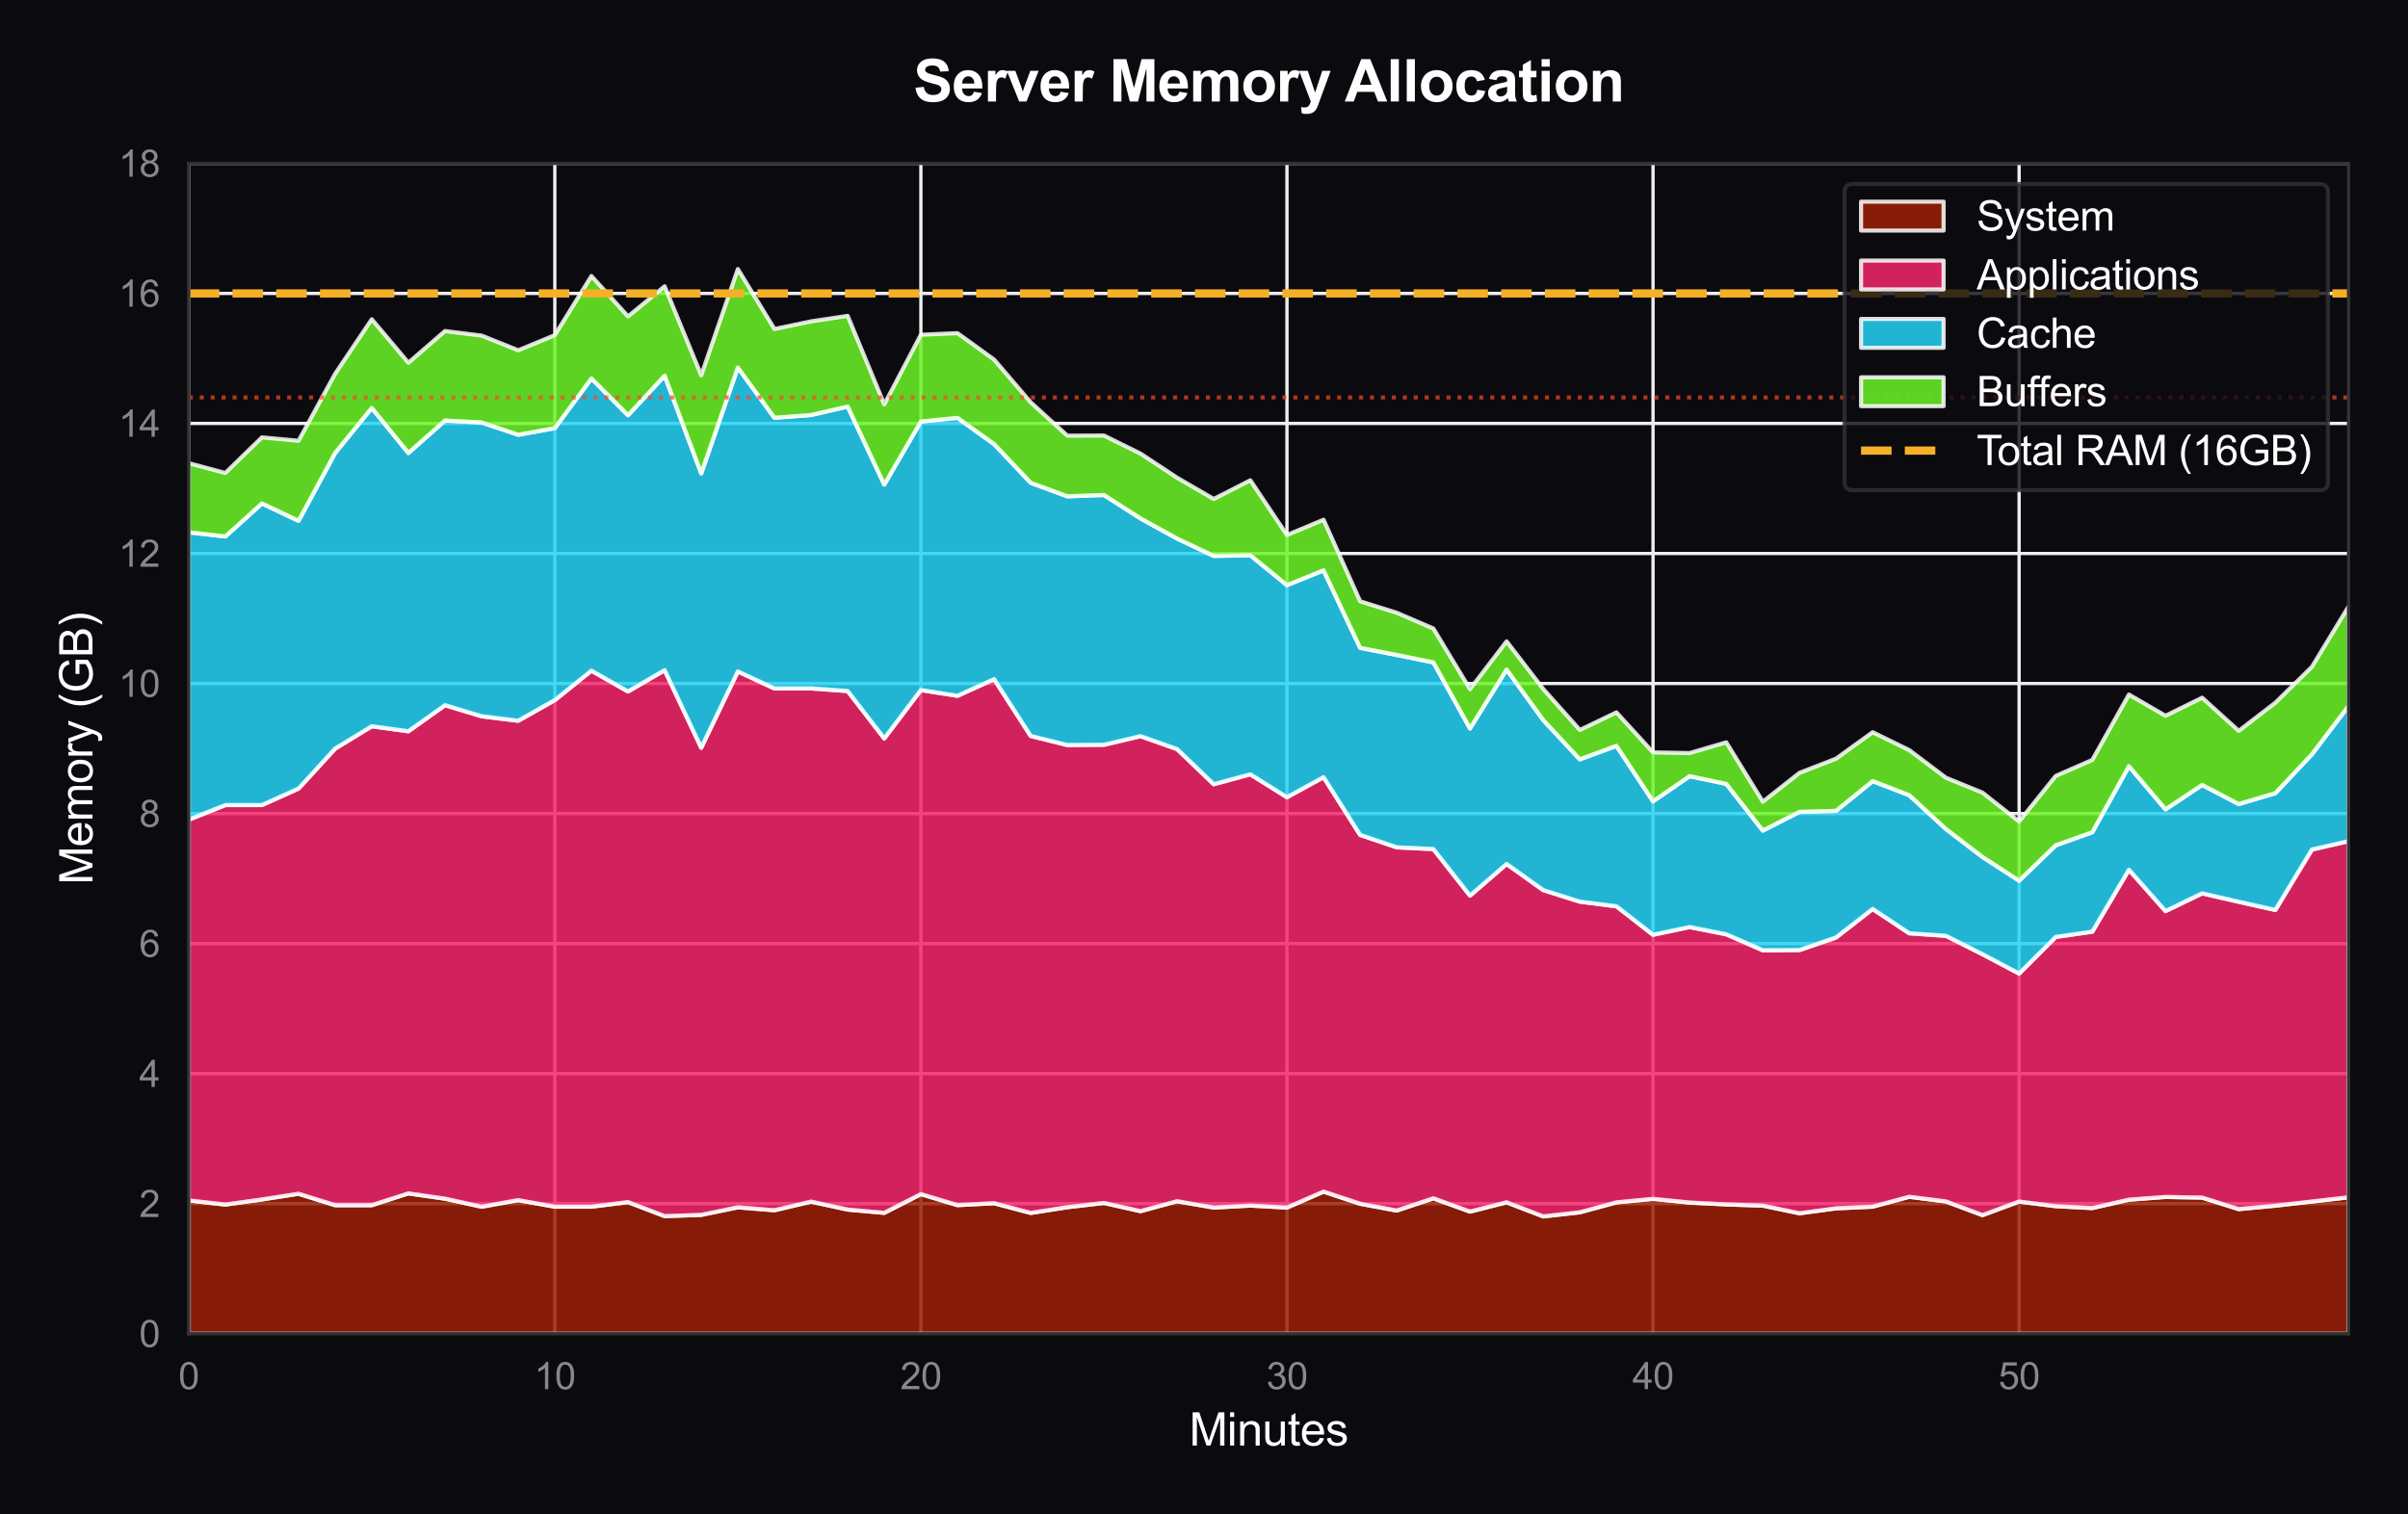 <?xml version="1.0" encoding="utf-8" standalone="no"?>
<!DOCTYPE svg PUBLIC "-//W3C//DTD SVG 1.1//EN"
  "http://www.w3.org/Graphics/SVG/1.1/DTD/svg11.dtd">
<svg xmlns:xlink="http://www.w3.org/1999/xlink" viewBox="0 0 583.462 366.882" xmlns="http://www.w3.org/2000/svg" version="1.1">
 <defs>
  <style type="text/css">*{stroke-linejoin: round; stroke-linecap: butt}</style>
 </defs>
 <g id="figure_1">
  <g id="patch_1">
   <path d="M 0 366.882 
L 583.462 366.882 
L 583.462 0 
L 0 0 
z
" style="fill: #0a0a0f"/>
  </g>
  <g id="axes_1">
   <g id="patch_2">
    <path d="M 45.733 323.192 
L 569.062 323.192 
L 569.062 39.592 
L 45.733 39.592 
z
" style="fill: #0a0a0f"/>
   </g>
   <g id="matplotlib.axis_1">
    <g id="xtick_1">
     <g id="line2d_1">
      <path d="M 45.733 323.192 
L 45.733 39.592 
" clip-path="url(#pf9efb06f99)" style="fill: none; stroke: #eeeeee; stroke-width: 0.8; stroke-linecap: round"/>
     </g>
     <g id="text_1">
      <!-- 0 -->
      <g style="fill: #888888" transform="translate(43.23 336.634) scale(0.09 -0.09)">
       <defs>
        <path id="ArialMT-30" d="M 266 2259 
Q 266 3072 433 3567 
Q 600 4063 929 4331 
Q 1259 4600 1759 4600 
Q 2128 4600 2406 4451 
Q 2684 4303 2865 4023 
Q 3047 3744 3150 3342 
Q 3253 2941 3253 2259 
Q 3253 1453 3087 958 
Q 2922 463 2592 192 
Q 2263 -78 1759 -78 
Q 1097 -78 719 397 
Q 266 969 266 2259 
z
M 844 2259 
Q 844 1131 1108 757 
Q 1372 384 1759 384 
Q 2147 384 2411 759 
Q 2675 1134 2675 2259 
Q 2675 3391 2411 3762 
Q 2147 4134 1753 4134 
Q 1366 4134 1134 3806 
Q 844 3388 844 2259 
z
" transform="scale(0.016)"/>
       </defs>
       <use xlink:href="#ArialMT-30"/>
      </g>
     </g>
    </g>
    <g id="xtick_2">
     <g id="line2d_2">
      <path d="M 134.433 323.192 
L 134.433 39.592 
" clip-path="url(#pf9efb06f99)" style="fill: none; stroke: #eeeeee; stroke-width: 0.8; stroke-linecap: round"/>
     </g>
     <g id="text_2">
      <!-- 10 -->
      <g style="fill: #888888" transform="translate(129.428 336.634) scale(0.09 -0.09)">
       <defs>
        <path id="ArialMT-31" d="M 2384 0 
L 1822 0 
L 1822 3584 
Q 1619 3391 1289 3197 
Q 959 3003 697 2906 
L 697 3450 
Q 1169 3672 1522 3987 
Q 1875 4303 2022 4600 
L 2384 4600 
L 2384 0 
z
" transform="scale(0.016)"/>
       </defs>
       <use xlink:href="#ArialMT-31"/>
       <use xlink:href="#ArialMT-30" transform="translate(55.615 0)"/>
      </g>
     </g>
    </g>
    <g id="xtick_3">
     <g id="line2d_3">
      <path d="M 223.132 323.192 
L 223.132 39.592 
" clip-path="url(#pf9efb06f99)" style="fill: none; stroke: #eeeeee; stroke-width: 0.8; stroke-linecap: round"/>
     </g>
     <g id="text_3">
      <!-- 20 -->
      <g style="fill: #888888" transform="translate(218.128 336.634) scale(0.09 -0.09)">
       <defs>
        <path id="ArialMT-32" d="M 3222 541 
L 3222 0 
L 194 0 
Q 188 203 259 391 
Q 375 700 629 1000 
Q 884 1300 1366 1694 
Q 2113 2306 2375 2664 
Q 2638 3022 2638 3341 
Q 2638 3675 2398 3904 
Q 2159 4134 1775 4134 
Q 1369 4134 1125 3890 
Q 881 3647 878 3216 
L 300 3275 
Q 359 3922 746 4261 
Q 1134 4600 1788 4600 
Q 2447 4600 2831 4234 
Q 3216 3869 3216 3328 
Q 3216 3053 3103 2787 
Q 2991 2522 2730 2228 
Q 2469 1934 1863 1422 
Q 1356 997 1212 845 
Q 1069 694 975 541 
L 3222 541 
z
" transform="scale(0.016)"/>
       </defs>
       <use xlink:href="#ArialMT-32"/>
       <use xlink:href="#ArialMT-30" transform="translate(55.615 0)"/>
      </g>
     </g>
    </g>
    <g id="xtick_4">
     <g id="line2d_4">
      <path d="M 311.832 323.192 
L 311.832 39.592 
" clip-path="url(#pf9efb06f99)" style="fill: none; stroke: #eeeeee; stroke-width: 0.8; stroke-linecap: round"/>
     </g>
     <g id="text_4">
      <!-- 30 -->
      <g style="fill: #888888" transform="translate(306.828 336.634) scale(0.09 -0.09)">
       <defs>
        <path id="ArialMT-33" d="M 269 1209 
L 831 1284 
Q 928 806 1161 595 
Q 1394 384 1728 384 
Q 2125 384 2398 659 
Q 2672 934 2672 1341 
Q 2672 1728 2419 1979 
Q 2166 2231 1775 2231 
Q 1616 2231 1378 2169 
L 1441 2663 
Q 1497 2656 1531 2656 
Q 1891 2656 2178 2843 
Q 2466 3031 2466 3422 
Q 2466 3731 2256 3934 
Q 2047 4138 1716 4138 
Q 1388 4138 1169 3931 
Q 950 3725 888 3313 
L 325 3413 
Q 428 3978 793 4289 
Q 1159 4600 1703 4600 
Q 2078 4600 2393 4439 
Q 2709 4278 2876 4000 
Q 3044 3722 3044 3409 
Q 3044 3113 2884 2869 
Q 2725 2625 2413 2481 
Q 2819 2388 3044 2092 
Q 3269 1797 3269 1353 
Q 3269 753 2831 336 
Q 2394 -81 1725 -81 
Q 1122 -81 723 278 
Q 325 638 269 1209 
z
" transform="scale(0.016)"/>
       </defs>
       <use xlink:href="#ArialMT-33"/>
       <use xlink:href="#ArialMT-30" transform="translate(55.615 0)"/>
      </g>
     </g>
    </g>
    <g id="xtick_5">
     <g id="line2d_5">
      <path d="M 400.533 323.192 
L 400.533 39.592 
" clip-path="url(#pf9efb06f99)" style="fill: none; stroke: #eeeeee; stroke-width: 0.8; stroke-linecap: round"/>
     </g>
     <g id="text_5">
      <!-- 40 -->
      <g style="fill: #888888" transform="translate(395.528 336.634) scale(0.09 -0.09)">
       <defs>
        <path id="ArialMT-34" d="M 2069 0 
L 2069 1097 
L 81 1097 
L 81 1613 
L 2172 4581 
L 2631 4581 
L 2631 1613 
L 3250 1613 
L 3250 1097 
L 2631 1097 
L 2631 0 
L 2069 0 
z
M 2069 1613 
L 2069 3678 
L 634 1613 
L 2069 1613 
z
" transform="scale(0.016)"/>
       </defs>
       <use xlink:href="#ArialMT-34"/>
       <use xlink:href="#ArialMT-30" transform="translate(55.615 0)"/>
      </g>
     </g>
    </g>
    <g id="xtick_6">
     <g id="line2d_6">
      <path d="M 489.233 323.192 
L 489.233 39.592 
" clip-path="url(#pf9efb06f99)" style="fill: none; stroke: #eeeeee; stroke-width: 0.8; stroke-linecap: round"/>
     </g>
     <g id="text_6">
      <!-- 50 -->
      <g style="fill: #888888" transform="translate(484.228 336.634) scale(0.09 -0.09)">
       <defs>
        <path id="ArialMT-35" d="M 266 1200 
L 856 1250 
Q 922 819 1161 601 
Q 1400 384 1738 384 
Q 2144 384 2425 690 
Q 2706 997 2706 1503 
Q 2706 1984 2436 2262 
Q 2166 2541 1728 2541 
Q 1456 2541 1237 2417 
Q 1019 2294 894 2097 
L 366 2166 
L 809 4519 
L 3088 4519 
L 3088 3981 
L 1259 3981 
L 1013 2750 
Q 1425 3038 1878 3038 
Q 2478 3038 2890 2622 
Q 3303 2206 3303 1553 
Q 3303 931 2941 478 
Q 2500 -78 1738 -78 
Q 1113 -78 717 272 
Q 322 622 266 1200 
z
" transform="scale(0.016)"/>
       </defs>
       <use xlink:href="#ArialMT-35"/>
       <use xlink:href="#ArialMT-30" transform="translate(55.615 0)"/>
      </g>
     </g>
    </g>
    <g id="text_7">
     <!-- Minutes -->
     <g style="fill: #ffffff" transform="translate(288.141 350.296) scale(0.11 -0.11)">
      <defs>
       <path id="ArialMT-4d" d="M 475 0 
L 475 4581 
L 1388 4581 
L 2472 1338 
Q 2622 884 2691 659 
Q 2769 909 2934 1394 
L 4031 4581 
L 4847 4581 
L 4847 0 
L 4263 0 
L 4263 3834 
L 2931 0 
L 2384 0 
L 1059 3900 
L 1059 0 
L 475 0 
z
" transform="scale(0.016)"/>
       <path id="ArialMT-69" d="M 425 3934 
L 425 4581 
L 988 4581 
L 988 3934 
L 425 3934 
z
M 425 0 
L 425 3319 
L 988 3319 
L 988 0 
L 425 0 
z
" transform="scale(0.016)"/>
       <path id="ArialMT-6e" d="M 422 0 
L 422 3319 
L 928 3319 
L 928 2847 
Q 1294 3394 1984 3394 
Q 2284 3394 2536 3286 
Q 2788 3178 2913 3003 
Q 3038 2828 3088 2588 
Q 3119 2431 3119 2041 
L 3119 0 
L 2556 0 
L 2556 2019 
Q 2556 2363 2490 2533 
Q 2425 2703 2258 2804 
Q 2091 2906 1866 2906 
Q 1506 2906 1245 2678 
Q 984 2450 984 1813 
L 984 0 
L 422 0 
z
" transform="scale(0.016)"/>
       <path id="ArialMT-75" d="M 2597 0 
L 2597 488 
Q 2209 -75 1544 -75 
Q 1250 -75 995 37 
Q 741 150 617 320 
Q 494 491 444 738 
Q 409 903 409 1263 
L 409 3319 
L 972 3319 
L 972 1478 
Q 972 1038 1006 884 
Q 1059 663 1231 536 
Q 1403 409 1656 409 
Q 1909 409 2131 539 
Q 2353 669 2445 892 
Q 2538 1116 2538 1541 
L 2538 3319 
L 3100 3319 
L 3100 0 
L 2597 0 
z
" transform="scale(0.016)"/>
       <path id="ArialMT-74" d="M 1650 503 
L 1731 6 
Q 1494 -44 1306 -44 
Q 1000 -44 831 53 
Q 663 150 594 308 
Q 525 466 525 972 
L 525 2881 
L 113 2881 
L 113 3319 
L 525 3319 
L 525 4141 
L 1084 4478 
L 1084 3319 
L 1650 3319 
L 1650 2881 
L 1084 2881 
L 1084 941 
Q 1084 700 1114 631 
Q 1144 563 1211 522 
Q 1278 481 1403 481 
Q 1497 481 1650 503 
z
" transform="scale(0.016)"/>
       <path id="ArialMT-65" d="M 2694 1069 
L 3275 997 
Q 3138 488 2766 206 
Q 2394 -75 1816 -75 
Q 1088 -75 661 373 
Q 234 822 234 1631 
Q 234 2469 665 2931 
Q 1097 3394 1784 3394 
Q 2450 3394 2872 2941 
Q 3294 2488 3294 1666 
Q 3294 1616 3291 1516 
L 816 1516 
Q 847 969 1125 678 
Q 1403 388 1819 388 
Q 2128 388 2347 550 
Q 2566 713 2694 1069 
z
M 847 1978 
L 2700 1978 
Q 2663 2397 2488 2606 
Q 2219 2931 1791 2931 
Q 1403 2931 1139 2672 
Q 875 2413 847 1978 
z
" transform="scale(0.016)"/>
       <path id="ArialMT-73" d="M 197 991 
L 753 1078 
Q 800 744 1014 566 
Q 1228 388 1613 388 
Q 2000 388 2187 545 
Q 2375 703 2375 916 
Q 2375 1106 2209 1216 
Q 2094 1291 1634 1406 
Q 1016 1563 777 1677 
Q 538 1791 414 1992 
Q 291 2194 291 2438 
Q 291 2659 392 2848 
Q 494 3038 669 3163 
Q 800 3259 1026 3326 
Q 1253 3394 1513 3394 
Q 1903 3394 2198 3281 
Q 2494 3169 2634 2976 
Q 2775 2784 2828 2463 
L 2278 2388 
Q 2241 2644 2061 2787 
Q 1881 2931 1553 2931 
Q 1166 2931 1000 2803 
Q 834 2675 834 2503 
Q 834 2394 903 2306 
Q 972 2216 1119 2156 
Q 1203 2125 1616 2013 
Q 2213 1853 2448 1751 
Q 2684 1650 2818 1456 
Q 2953 1263 2953 975 
Q 2953 694 2789 445 
Q 2625 197 2315 61 
Q 2006 -75 1616 -75 
Q 969 -75 630 194 
Q 291 463 197 991 
z
" transform="scale(0.016)"/>
      </defs>
      <use xlink:href="#ArialMT-4d"/>
      <use xlink:href="#ArialMT-69" transform="translate(83.301 0)"/>
      <use xlink:href="#ArialMT-6e" transform="translate(105.518 0)"/>
      <use xlink:href="#ArialMT-75" transform="translate(161.133 0)"/>
      <use xlink:href="#ArialMT-74" transform="translate(216.748 0)"/>
      <use xlink:href="#ArialMT-65" transform="translate(244.531 0)"/>
      <use xlink:href="#ArialMT-73" transform="translate(300.146 0)"/>
     </g>
    </g>
   </g>
   <g id="matplotlib.axis_2">
    <g id="ytick_1">
     <g id="line2d_7">
      <path d="M 45.733 323.192 
L 569.062 323.192 
" clip-path="url(#pf9efb06f99)" style="fill: none; stroke: #eeeeee; stroke-width: 0.8; stroke-linecap: round"/>
     </g>
     <g id="text_8">
      <!-- 0 -->
      <g style="fill: #888888" transform="translate(33.728 326.413) scale(0.09 -0.09)">
       <use xlink:href="#ArialMT-30"/>
      </g>
     </g>
    </g>
    <g id="ytick_2">
     <g id="line2d_8">
      <path d="M 45.733 291.68 
L 569.062 291.68 
" clip-path="url(#pf9efb06f99)" style="fill: none; stroke: #eeeeee; stroke-width: 0.8; stroke-linecap: round"/>
     </g>
     <g id="text_9">
      <!-- 2 -->
      <g style="fill: #888888" transform="translate(33.728 294.901) scale(0.09 -0.09)">
       <use xlink:href="#ArialMT-32"/>
      </g>
     </g>
    </g>
    <g id="ytick_3">
     <g id="line2d_9">
      <path d="M 45.733 260.169 
L 569.062 260.169 
" clip-path="url(#pf9efb06f99)" style="fill: none; stroke: #eeeeee; stroke-width: 0.8; stroke-linecap: round"/>
     </g>
     <g id="text_10">
      <!-- 4 -->
      <g style="fill: #888888" transform="translate(33.728 263.39) scale(0.09 -0.09)">
       <use xlink:href="#ArialMT-34"/>
      </g>
     </g>
    </g>
    <g id="ytick_4">
     <g id="line2d_10">
      <path d="M 45.733 228.658 
L 569.062 228.658 
" clip-path="url(#pf9efb06f99)" style="fill: none; stroke: #eeeeee; stroke-width: 0.8; stroke-linecap: round"/>
     </g>
     <g id="text_11">
      <!-- 6 -->
      <g style="fill: #888888" transform="translate(33.728 231.879) scale(0.09 -0.09)">
       <defs>
        <path id="ArialMT-36" d="M 3184 3459 
L 2625 3416 
Q 2550 3747 2413 3897 
Q 2184 4138 1850 4138 
Q 1581 4138 1378 3988 
Q 1113 3794 959 3422 
Q 806 3050 800 2363 
Q 1003 2672 1297 2822 
Q 1591 2972 1913 2972 
Q 2475 2972 2870 2558 
Q 3266 2144 3266 1488 
Q 3266 1056 3080 686 
Q 2894 316 2569 119 
Q 2244 -78 1831 -78 
Q 1128 -78 684 439 
Q 241 956 241 2144 
Q 241 3472 731 4075 
Q 1159 4600 1884 4600 
Q 2425 4600 2770 4297 
Q 3116 3994 3184 3459 
z
M 888 1484 
Q 888 1194 1011 928 
Q 1134 663 1356 523 
Q 1578 384 1822 384 
Q 2178 384 2434 671 
Q 2691 959 2691 1453 
Q 2691 1928 2437 2201 
Q 2184 2475 1800 2475 
Q 1419 2475 1153 2201 
Q 888 1928 888 1484 
z
" transform="scale(0.016)"/>
       </defs>
       <use xlink:href="#ArialMT-36"/>
      </g>
     </g>
    </g>
    <g id="ytick_5">
     <g id="line2d_11">
      <path d="M 45.733 197.147 
L 569.062 197.147 
" clip-path="url(#pf9efb06f99)" style="fill: none; stroke: #eeeeee; stroke-width: 0.8; stroke-linecap: round"/>
     </g>
     <g id="text_12">
      <!-- 8 -->
      <g style="fill: #888888" transform="translate(33.728 200.368) scale(0.09 -0.09)">
       <defs>
        <path id="ArialMT-38" d="M 1131 2484 
Q 781 2613 612 2850 
Q 444 3088 444 3419 
Q 444 3919 803 4259 
Q 1163 4600 1759 4600 
Q 2359 4600 2725 4251 
Q 3091 3903 3091 3403 
Q 3091 3084 2923 2848 
Q 2756 2613 2416 2484 
Q 2838 2347 3058 2040 
Q 3278 1734 3278 1309 
Q 3278 722 2862 322 
Q 2447 -78 1769 -78 
Q 1091 -78 675 323 
Q 259 725 259 1325 
Q 259 1772 486 2073 
Q 713 2375 1131 2484 
z
M 1019 3438 
Q 1019 3113 1228 2906 
Q 1438 2700 1772 2700 
Q 2097 2700 2305 2904 
Q 2513 3109 2513 3406 
Q 2513 3716 2298 3927 
Q 2084 4138 1766 4138 
Q 1444 4138 1231 3931 
Q 1019 3725 1019 3438 
z
M 838 1322 
Q 838 1081 952 856 
Q 1066 631 1291 507 
Q 1516 384 1775 384 
Q 2178 384 2440 643 
Q 2703 903 2703 1303 
Q 2703 1709 2433 1975 
Q 2163 2241 1756 2241 
Q 1359 2241 1098 1978 
Q 838 1716 838 1322 
z
" transform="scale(0.016)"/>
       </defs>
       <use xlink:href="#ArialMT-38"/>
      </g>
     </g>
    </g>
    <g id="ytick_6">
     <g id="line2d_12">
      <path d="M 45.733 165.636 
L 569.062 165.636 
" clip-path="url(#pf9efb06f99)" style="fill: none; stroke: #eeeeee; stroke-width: 0.8; stroke-linecap: round"/>
     </g>
     <g id="text_13">
      <!-- 10 -->
      <g style="fill: #888888" transform="translate(28.723 168.857) scale(0.09 -0.09)">
       <use xlink:href="#ArialMT-31"/>
       <use xlink:href="#ArialMT-30" transform="translate(55.615 0)"/>
      </g>
     </g>
    </g>
    <g id="ytick_7">
     <g id="line2d_13">
      <path d="M 45.733 134.125 
L 569.062 134.125 
" clip-path="url(#pf9efb06f99)" style="fill: none; stroke: #eeeeee; stroke-width: 0.8; stroke-linecap: round"/>
     </g>
     <g id="text_14">
      <!-- 12 -->
      <g style="fill: #888888" transform="translate(28.723 137.346) scale(0.09 -0.09)">
       <use xlink:href="#ArialMT-31"/>
       <use xlink:href="#ArialMT-32" transform="translate(55.615 0)"/>
      </g>
     </g>
    </g>
    <g id="ytick_8">
     <g id="line2d_14">
      <path d="M 45.733 102.614 
L 569.062 102.614 
" clip-path="url(#pf9efb06f99)" style="fill: none; stroke: #eeeeee; stroke-width: 0.8; stroke-linecap: round"/>
     </g>
     <g id="text_15">
      <!-- 14 -->
      <g style="fill: #888888" transform="translate(28.723 105.835) scale(0.09 -0.09)">
       <use xlink:href="#ArialMT-31"/>
       <use xlink:href="#ArialMT-34" transform="translate(55.615 0)"/>
      </g>
     </g>
    </g>
    <g id="ytick_9">
     <g id="line2d_15">
      <path d="M 45.733 71.103 
L 569.062 71.103 
" clip-path="url(#pf9efb06f99)" style="fill: none; stroke: #eeeeee; stroke-width: 0.8; stroke-linecap: round"/>
     </g>
     <g id="text_16">
      <!-- 16 -->
      <g style="fill: #888888" transform="translate(28.723 74.324) scale(0.09 -0.09)">
       <use xlink:href="#ArialMT-31"/>
       <use xlink:href="#ArialMT-36" transform="translate(55.615 0)"/>
      </g>
     </g>
    </g>
    <g id="ytick_10">
     <g id="line2d_16">
      <path d="M 45.733 39.592 
L 569.062 39.592 
" clip-path="url(#pf9efb06f99)" style="fill: none; stroke: #eeeeee; stroke-width: 0.8; stroke-linecap: round"/>
     </g>
     <g id="text_17">
      <!-- 18 -->
      <g style="fill: #888888" transform="translate(28.723 42.813) scale(0.09 -0.09)">
       <use xlink:href="#ArialMT-31"/>
       <use xlink:href="#ArialMT-38" transform="translate(55.615 0)"/>
      </g>
     </g>
    </g>
    <g id="text_18">
     <!-- Memory (GB) -->
     <g style="fill: #ffffff" transform="translate(22.408 214.39) rotate(-90) scale(0.11 -0.11)">
      <defs>
       <path id="ArialMT-6d" d="M 422 0 
L 422 3319 
L 925 3319 
L 925 2853 
Q 1081 3097 1340 3245 
Q 1600 3394 1931 3394 
Q 2300 3394 2536 3241 
Q 2772 3088 2869 2813 
Q 3263 3394 3894 3394 
Q 4388 3394 4653 3120 
Q 4919 2847 4919 2278 
L 4919 0 
L 4359 0 
L 4359 2091 
Q 4359 2428 4304 2576 
Q 4250 2725 4106 2815 
Q 3963 2906 3769 2906 
Q 3419 2906 3187 2673 
Q 2956 2441 2956 1928 
L 2956 0 
L 2394 0 
L 2394 2156 
Q 2394 2531 2256 2718 
Q 2119 2906 1806 2906 
Q 1569 2906 1367 2781 
Q 1166 2656 1075 2415 
Q 984 2175 984 1722 
L 984 0 
L 422 0 
z
" transform="scale(0.016)"/>
       <path id="ArialMT-6f" d="M 213 1659 
Q 213 2581 725 3025 
Q 1153 3394 1769 3394 
Q 2453 3394 2887 2945 
Q 3322 2497 3322 1706 
Q 3322 1066 3130 698 
Q 2938 331 2570 128 
Q 2203 -75 1769 -75 
Q 1072 -75 642 372 
Q 213 819 213 1659 
z
M 791 1659 
Q 791 1022 1069 705 
Q 1347 388 1769 388 
Q 2188 388 2466 706 
Q 2744 1025 2744 1678 
Q 2744 2294 2464 2611 
Q 2184 2928 1769 2928 
Q 1347 2928 1069 2612 
Q 791 2297 791 1659 
z
" transform="scale(0.016)"/>
       <path id="ArialMT-72" d="M 416 0 
L 416 3319 
L 922 3319 
L 922 2816 
Q 1116 3169 1280 3281 
Q 1444 3394 1641 3394 
Q 1925 3394 2219 3213 
L 2025 2691 
Q 1819 2813 1613 2813 
Q 1428 2813 1281 2702 
Q 1134 2591 1072 2394 
Q 978 2094 978 1738 
L 978 0 
L 416 0 
z
" transform="scale(0.016)"/>
       <path id="ArialMT-79" d="M 397 -1278 
L 334 -750 
Q 519 -800 656 -800 
Q 844 -800 956 -737 
Q 1069 -675 1141 -563 
Q 1194 -478 1313 -144 
Q 1328 -97 1363 -6 
L 103 3319 
L 709 3319 
L 1400 1397 
Q 1534 1031 1641 628 
Q 1738 1016 1872 1384 
L 2581 3319 
L 3144 3319 
L 1881 -56 
Q 1678 -603 1566 -809 
Q 1416 -1088 1222 -1217 
Q 1028 -1347 759 -1347 
Q 597 -1347 397 -1278 
z
" transform="scale(0.016)"/>
       <path id="ArialMT-20" transform="scale(0.016)"/>
       <path id="ArialMT-28" d="M 1497 -1347 
Q 1031 -759 709 28 
Q 388 816 388 1659 
Q 388 2403 628 3084 
Q 909 3875 1497 4659 
L 1900 4659 
Q 1522 4009 1400 3731 
Q 1209 3300 1100 2831 
Q 966 2247 966 1656 
Q 966 153 1900 -1347 
L 1497 -1347 
z
" transform="scale(0.016)"/>
       <path id="ArialMT-47" d="M 2638 1797 
L 2638 2334 
L 4578 2338 
L 4578 638 
Q 4131 281 3656 101 
Q 3181 -78 2681 -78 
Q 2006 -78 1454 211 
Q 903 500 622 1047 
Q 341 1594 341 2269 
Q 341 2938 620 3517 
Q 900 4097 1425 4378 
Q 1950 4659 2634 4659 
Q 3131 4659 3532 4498 
Q 3934 4338 4162 4050 
Q 4391 3763 4509 3300 
L 3963 3150 
Q 3859 3500 3706 3700 
Q 3553 3900 3268 4020 
Q 2984 4141 2638 4141 
Q 2222 4141 1919 4014 
Q 1616 3888 1430 3681 
Q 1244 3475 1141 3228 
Q 966 2803 966 2306 
Q 966 1694 1177 1281 
Q 1388 869 1791 669 
Q 2194 469 2647 469 
Q 3041 469 3416 620 
Q 3791 772 3984 944 
L 3984 1797 
L 2638 1797 
z
" transform="scale(0.016)"/>
       <path id="ArialMT-42" d="M 469 0 
L 469 4581 
L 2188 4581 
Q 2713 4581 3030 4442 
Q 3347 4303 3526 4014 
Q 3706 3725 3706 3409 
Q 3706 3116 3547 2856 
Q 3388 2597 3066 2438 
Q 3481 2316 3704 2022 
Q 3928 1728 3928 1328 
Q 3928 1006 3792 729 
Q 3656 453 3456 303 
Q 3256 153 2954 76 
Q 2653 0 2216 0 
L 469 0 
z
M 1075 2656 
L 2066 2656 
Q 2469 2656 2644 2709 
Q 2875 2778 2992 2937 
Q 3109 3097 3109 3338 
Q 3109 3566 3000 3739 
Q 2891 3913 2687 3977 
Q 2484 4041 1991 4041 
L 1075 4041 
L 1075 2656 
z
M 1075 541 
L 2216 541 
Q 2509 541 2628 563 
Q 2838 600 2978 687 
Q 3119 775 3209 942 
Q 3300 1109 3300 1328 
Q 3300 1584 3169 1773 
Q 3038 1963 2805 2039 
Q 2572 2116 2134 2116 
L 1075 2116 
L 1075 541 
z
" transform="scale(0.016)"/>
       <path id="ArialMT-29" d="M 791 -1347 
L 388 -1347 
Q 1322 153 1322 1656 
Q 1322 2244 1188 2822 
Q 1081 3291 891 3722 
Q 769 4003 388 4659 
L 791 4659 
Q 1378 3875 1659 3084 
Q 1900 2403 1900 1659 
Q 1900 816 1576 28 
Q 1253 -759 791 -1347 
z
" transform="scale(0.016)"/>
      </defs>
      <use xlink:href="#ArialMT-4d"/>
      <use xlink:href="#ArialMT-65" transform="translate(83.301 0)"/>
      <use xlink:href="#ArialMT-6d" transform="translate(138.916 0)"/>
      <use xlink:href="#ArialMT-6f" transform="translate(222.217 0)"/>
      <use xlink:href="#ArialMT-72" transform="translate(277.832 0)"/>
      <use xlink:href="#ArialMT-79" transform="translate(311.133 0)"/>
      <use xlink:href="#ArialMT-20" transform="translate(361.133 0)"/>
      <use xlink:href="#ArialMT-28" transform="translate(388.916 0)"/>
      <use xlink:href="#ArialMT-47" transform="translate(422.217 0)"/>
      <use xlink:href="#ArialMT-42" transform="translate(500 0)"/>
      <use xlink:href="#ArialMT-29" transform="translate(566.699 0)"/>
     </g>
    </g>
   </g>
   <g id="FillBetweenPolyCollection_1">
    <defs>
     <path id="m2983719896" d="M 45.733 -75.984 
L 45.733 -43.691 
L 54.602 -43.691 
L 63.472 -43.691 
L 72.343 -43.691 
L 81.213 -43.691 
L 90.082 -43.691 
L 98.953 -43.691 
L 107.823 -43.691 
L 116.692 -43.691 
L 125.562 -43.691 
L 134.433 -43.691 
L 143.303 -43.691 
L 152.173 -43.691 
L 161.042 -43.691 
L 169.912 -43.691 
L 178.782 -43.691 
L 187.653 -43.691 
L 196.523 -43.691 
L 205.393 -43.691 
L 214.262 -43.691 
L 223.132 -43.691 
L 232.002 -43.691 
L 240.873 -43.691 
L 249.743 -43.691 
L 258.613 -43.691 
L 267.483 -43.691 
L 276.353 -43.691 
L 285.223 -43.691 
L 294.092 -43.691 
L 302.962 -43.691 
L 311.832 -43.691 
L 320.702 -43.691 
L 329.572 -43.691 
L 338.442 -43.691 
L 347.312 -43.691 
L 356.183 -43.691 
L 365.053 -43.691 
L 373.923 -43.691 
L 382.793 -43.691 
L 391.663 -43.691 
L 400.533 -43.691 
L 409.402 -43.691 
L 418.272 -43.691 
L 427.142 -43.691 
L 436.012 -43.691 
L 444.882 -43.691 
L 453.752 -43.691 
L 462.623 -43.691 
L 471.493 -43.691 
L 480.363 -43.691 
L 489.233 -43.691 
L 498.103 -43.691 
L 506.973 -43.691 
L 515.842 -43.691 
L 524.712 -43.691 
L 533.582 -43.691 
L 542.452 -43.691 
L 551.322 -43.691 
L 560.192 -43.691 
L 569.062 -43.691 
L 569.062 -76.739 
L 569.062 -76.739 
L 560.192 -75.724 
L 551.322 -74.715 
L 542.452 -73.88 
L 533.582 -76.669 
L 524.712 -76.826 
L 515.842 -76.165 
L 506.973 -74.135 
L 498.103 -74.595 
L 489.233 -75.712 
L 480.363 -72.424 
L 471.493 -75.743 
L 462.623 -76.867 
L 453.752 -74.476 
L 444.882 -74.068 
L 436.012 -72.872 
L 427.142 -74.727 
L 418.272 -75.02 
L 409.402 -75.472 
L 400.533 -76.365 
L 391.663 -75.512 
L 382.793 -73.109 
L 373.923 -72.114 
L 365.053 -75.531 
L 356.183 -73.278 
L 347.312 -76.498 
L 338.442 -73.535 
L 329.572 -75.18 
L 320.702 -78.12 
L 311.832 -74.254 
L 302.962 -74.742 
L 294.092 -74.255 
L 285.223 -75.794 
L 276.353 -73.388 
L 267.483 -75.377 
L 258.613 -74.344 
L 249.743 -72.957 
L 240.873 -75.308 
L 232.002 -74.846 
L 223.132 -77.511 
L 214.262 -72.977 
L 205.393 -73.771 
L 196.523 -75.697 
L 187.653 -73.606 
L 178.782 -74.316 
L 169.912 -72.484 
L 161.042 -72.187 
L 152.173 -75.583 
L 143.303 -74.468 
L 134.433 -74.472 
L 125.562 -76.057 
L 116.692 -74.462 
L 107.823 -76.411 
L 98.953 -77.69 
L 90.082 -74.833 
L 81.213 -74.833 
L 72.343 -77.601 
L 63.472 -76.222 
L 54.602 -74.984 
L 45.733 -75.984 
z
" style="stroke: #ffffff; stroke-opacity: 0.85"/>
    </defs>
    <g clip-path="url(#pf9efb06f99)">
     <use xlink:href="#m2983719896" x="0" y="366.882" style="fill: #9c2007; fill-opacity: 0.85; stroke: #ffffff; stroke-opacity: 0.85"/>
    </g>
   </g>
   <g id="FillBetweenPolyCollection_2">
    <defs>
     <path id="mfc20ebe0c5" d="M 45.733 -168.253 
L 45.733 -75.984 
L 54.602 -74.984 
L 63.472 -76.222 
L 72.343 -77.601 
L 81.213 -74.833 
L 90.082 -74.833 
L 98.953 -77.69 
L 107.823 -76.411 
L 116.692 -74.462 
L 125.562 -76.057 
L 134.433 -74.472 
L 143.303 -74.468 
L 152.173 -75.583 
L 161.042 -72.187 
L 169.912 -72.484 
L 178.782 -74.316 
L 187.653 -73.606 
L 196.523 -75.697 
L 205.393 -73.771 
L 214.262 -72.977 
L 223.132 -77.511 
L 232.002 -74.846 
L 240.873 -75.308 
L 249.743 -72.957 
L 258.613 -74.344 
L 267.483 -75.377 
L 276.353 -73.388 
L 285.223 -75.794 
L 294.092 -74.255 
L 302.962 -74.742 
L 311.832 -74.254 
L 320.702 -78.12 
L 329.572 -75.18 
L 338.442 -73.535 
L 347.312 -76.498 
L 356.183 -73.278 
L 365.053 -75.531 
L 373.923 -72.114 
L 382.793 -73.109 
L 391.663 -75.512 
L 400.533 -76.365 
L 409.402 -75.472 
L 418.272 -75.02 
L 427.142 -74.727 
L 436.012 -72.872 
L 444.882 -74.068 
L 453.752 -74.476 
L 462.623 -76.867 
L 471.493 -75.743 
L 480.363 -72.424 
L 489.233 -75.712 
L 498.103 -74.595 
L 506.973 -74.135 
L 515.842 -76.165 
L 524.712 -76.826 
L 533.582 -76.669 
L 542.452 -73.88 
L 551.322 -74.715 
L 560.192 -75.724 
L 569.062 -76.739 
L 569.062 -163.045 
L 569.062 -163.045 
L 560.192 -161.019 
L 551.322 -146.371 
L 542.452 -148.357 
L 533.582 -150.395 
L 524.712 -146.1 
L 515.842 -156.116 
L 506.973 -141.115 
L 498.103 -139.83 
L 489.233 -130.96 
L 480.363 -135.647 
L 471.493 -140.104 
L 462.623 -140.717 
L 453.752 -146.612 
L 444.882 -139.708 
L 436.012 -136.657 
L 427.142 -136.599 
L 418.272 -140.469 
L 409.402 -142.232 
L 400.533 -140.361 
L 391.663 -147.264 
L 382.793 -148.386 
L 373.923 -151.186 
L 365.053 -157.519 
L 356.183 -149.84 
L 347.312 -161.125 
L 338.442 -161.549 
L 329.572 -164.556 
L 320.702 -178.542 
L 311.832 -173.693 
L 302.962 -179.241 
L 294.092 -176.841 
L 285.223 -185.348 
L 276.353 -188.492 
L 267.483 -186.397 
L 258.613 -186.34 
L 249.743 -188.539 
L 240.873 -202.304 
L 232.002 -198.268 
L 223.132 -199.659 
L 214.262 -187.934 
L 205.393 -199.425 
L 196.523 -200.065 
L 187.653 -200.048 
L 178.782 -204.166 
L 169.912 -185.687 
L 161.042 -204.479 
L 152.173 -199.317 
L 143.303 -204.354 
L 134.433 -197.229 
L 125.562 -192.224 
L 116.692 -193.309 
L 107.823 -195.988 
L 98.953 -189.675 
L 90.082 -190.884 
L 81.213 -185.478 
L 72.343 -175.793 
L 63.472 -171.787 
L 54.602 -171.786 
L 45.733 -168.253 
z
" style="stroke: #ffffff; stroke-opacity: 0.85"/>
    </defs>
    <g clip-path="url(#pf9efb06f99)">
     <use xlink:href="#mfc20ebe0c5" x="0" y="366.882" style="fill: #f5276c; fill-opacity: 0.85; stroke: #ffffff; stroke-opacity: 0.85"/>
    </g>
   </g>
   <g id="FillBetweenPolyCollection_3">
    <defs>
     <path id="m63395fe44f" d="M 45.733 -237.899 
L 45.733 -168.253 
L 54.602 -171.786 
L 63.472 -171.787 
L 72.343 -175.793 
L 81.213 -185.478 
L 90.082 -190.884 
L 98.953 -189.675 
L 107.823 -195.988 
L 116.692 -193.309 
L 125.562 -192.224 
L 134.433 -197.229 
L 143.303 -204.354 
L 152.173 -199.317 
L 161.042 -204.479 
L 169.912 -185.687 
L 178.782 -204.166 
L 187.653 -200.048 
L 196.523 -200.065 
L 205.393 -199.425 
L 214.262 -187.934 
L 223.132 -199.659 
L 232.002 -198.268 
L 240.873 -202.304 
L 249.743 -188.539 
L 258.613 -186.34 
L 267.483 -186.397 
L 276.353 -188.492 
L 285.223 -185.348 
L 294.092 -176.841 
L 302.962 -179.241 
L 311.832 -173.693 
L 320.702 -178.542 
L 329.572 -164.556 
L 338.442 -161.549 
L 347.312 -161.125 
L 356.183 -149.84 
L 365.053 -157.519 
L 373.923 -151.186 
L 382.793 -148.386 
L 391.663 -147.264 
L 400.533 -140.361 
L 409.402 -142.232 
L 418.272 -140.469 
L 427.142 -136.599 
L 436.012 -136.657 
L 444.882 -139.708 
L 453.752 -146.612 
L 462.623 -140.717 
L 471.493 -140.104 
L 480.363 -135.647 
L 489.233 -130.96 
L 498.103 -139.83 
L 506.973 -141.115 
L 515.842 -156.116 
L 524.712 -146.1 
L 533.582 -150.395 
L 542.452 -148.357 
L 551.322 -146.371 
L 560.192 -161.019 
L 569.062 -163.045 
L 569.062 -195.824 
L 569.062 -195.824 
L 560.192 -184.099 
L 551.322 -174.675 
L 542.452 -172.036 
L 533.582 -176.66 
L 524.712 -170.754 
L 515.842 -181.202 
L 506.973 -165.215 
L 498.103 -162.036 
L 489.233 -153.468 
L 480.363 -159.214 
L 471.493 -165.999 
L 462.623 -174.18 
L 453.752 -177.594 
L 444.882 -170.389 
L 436.012 -170.143 
L 427.142 -165.606 
L 418.272 -176.926 
L 409.402 -178.796 
L 400.533 -172.709 
L 391.663 -186.141 
L 382.793 -182.876 
L 373.923 -192.397 
L 365.053 -204.626 
L 356.183 -190.352 
L 347.312 -206.367 
L 338.442 -208.168 
L 329.572 -209.875 
L 320.702 -228.67 
L 311.832 -225.084 
L 302.962 -232.329 
L 294.092 -232.168 
L 285.223 -236.371 
L 276.353 -241.244 
L 267.483 -246.934 
L 258.613 -246.609 
L 249.743 -249.892 
L 240.873 -259.272 
L 232.002 -265.617 
L 223.132 -264.731 
L 214.262 -249.461 
L 205.393 -268.363 
L 196.523 -266.309 
L 187.653 -265.634 
L 178.782 -277.807 
L 169.912 -252.154 
L 161.042 -275.844 
L 152.173 -266.251 
L 143.303 -275.159 
L 134.433 -263.134 
L 125.562 -261.528 
L 116.692 -264.507 
L 107.823 -264.975 
L 98.953 -257.11 
L 90.082 -268.023 
L 81.213 -257.142 
L 72.343 -240.669 
L 63.472 -244.881 
L 54.602 -236.88 
L 45.733 -237.899 
z
" style="stroke: #ffffff; stroke-opacity: 0.85"/>
    </defs>
    <g clip-path="url(#pf9efb06f99)">
     <use xlink:href="#m63395fe44f" x="0" y="366.882" style="fill: #27d3f5; fill-opacity: 0.85; stroke: #ffffff; stroke-opacity: 0.85"/>
    </g>
   </g>
   <g id="FillBetweenPolyCollection_4">
    <defs>
     <path id="m5ace67d28b" d="M 45.733 -254.64 
L 45.733 -237.899 
L 54.602 -236.88 
L 63.472 -244.881 
L 72.343 -240.669 
L 81.213 -257.142 
L 90.082 -268.023 
L 98.953 -257.11 
L 107.823 -264.975 
L 116.692 -264.507 
L 125.562 -261.528 
L 134.433 -263.134 
L 143.303 -275.159 
L 152.173 -266.251 
L 161.042 -275.844 
L 169.912 -252.154 
L 178.782 -277.807 
L 187.653 -265.634 
L 196.523 -266.309 
L 205.393 -268.363 
L 214.262 -249.461 
L 223.132 -264.731 
L 232.002 -265.617 
L 240.873 -259.272 
L 249.743 -249.892 
L 258.613 -246.609 
L 267.483 -246.934 
L 276.353 -241.244 
L 285.223 -236.371 
L 294.092 -232.168 
L 302.962 -232.329 
L 311.832 -225.084 
L 320.702 -228.67 
L 329.572 -209.875 
L 338.442 -208.168 
L 347.312 -206.367 
L 356.183 -190.352 
L 365.053 -204.626 
L 373.923 -192.397 
L 382.793 -182.876 
L 391.663 -186.141 
L 400.533 -172.709 
L 409.402 -178.796 
L 418.272 -176.926 
L 427.142 -165.606 
L 436.012 -170.143 
L 444.882 -170.389 
L 453.752 -177.594 
L 462.623 -174.18 
L 471.493 -165.999 
L 480.363 -159.214 
L 489.233 -153.468 
L 498.103 -162.036 
L 506.973 -165.215 
L 515.842 -181.202 
L 524.712 -170.754 
L 533.582 -176.66 
L 542.452 -172.036 
L 551.322 -174.675 
L 560.192 -184.099 
L 569.062 -195.824 
L 569.062 -219.914 
L 569.062 -219.914 
L 560.192 -205.296 
L 551.322 -196.6 
L 542.452 -189.777 
L 533.582 -197.809 
L 524.712 -193.433 
L 515.842 -198.572 
L 506.973 -182.737 
L 498.103 -178.855 
L 489.233 -167.811 
L 480.363 -174.8 
L 471.493 -178.426 
L 462.623 -185.111 
L 453.752 -189.447 
L 444.882 -183.042 
L 436.012 -179.597 
L 427.142 -172.61 
L 418.272 -186.996 
L 409.402 -184.393 
L 400.533 -184.558 
L 391.663 -194.252 
L 382.793 -189.994 
L 373.923 -199.932 
L 365.053 -211.463 
L 356.183 -199.87 
L 347.312 -214.576 
L 338.442 -218.393 
L 329.572 -221.172 
L 320.702 -240.941 
L 311.832 -237.236 
L 302.962 -250.494 
L 294.092 -245.971 
L 285.223 -251.114 
L 276.353 -256.959 
L 267.483 -261.343 
L 258.613 -261.306 
L 249.743 -269.383 
L 240.873 -279.741 
L 232.002 -286.147 
L 223.132 -285.765 
L 214.262 -268.88 
L 205.393 -290.34 
L 196.523 -289.005 
L 187.653 -287.16 
L 178.782 -301.685 
L 169.912 -275.934 
L 161.042 -297.503 
L 152.173 -290.202 
L 143.303 -299.991 
L 134.433 -285.662 
L 125.562 -282.004 
L 116.692 -285.557 
L 107.823 -286.662 
L 98.953 -278.981 
L 90.082 -289.513 
L 81.213 -276.323 
L 72.343 -260.07 
L 63.472 -260.899 
L 54.602 -252.267 
L 45.733 -254.64 
z
" style="stroke: #ffffff; stroke-opacity: 0.85"/>
    </defs>
    <g clip-path="url(#pf9efb06f99)">
     <use xlink:href="#m5ace67d28b" x="0" y="366.882" style="fill: #6cf527; fill-opacity: 0.85; stroke: #ffffff; stroke-opacity: 0.85"/>
    </g>
   </g>
   <g id="line2d_17">
    <path d="M 45.733 71.103 
L 569.062 71.103 
" clip-path="url(#pf9efb06f99)" style="fill: none; stroke-dasharray: 7.4,3.2; stroke-dashoffset: 0; stroke: #f5b027; stroke-width: 2"/>
   </g>
   <g id="line2d_18">
    <path d="M 45.733 96.312 
L 569.062 96.312 
" clip-path="url(#pf9efb06f99)" style="fill: none; stroke-dasharray: 1,1.65; stroke-dashoffset: 0; stroke: #f54927; stroke-opacity: 0.7"/>
   </g>
   <g id="patch_3">
    <path d="M 45.733 323.192 
L 45.733 39.592 
" style="fill: none; stroke: #333333; stroke-width: 0.8; stroke-linejoin: miter; stroke-linecap: square"/>
   </g>
   <g id="patch_4">
    <path d="M 569.062 323.192 
L 569.062 39.592 
" style="fill: none; stroke: #333333; stroke-width: 0.8; stroke-linejoin: miter; stroke-linecap: square"/>
   </g>
   <g id="patch_5">
    <path d="M 45.733 323.192 
L 569.062 323.192 
" style="fill: none; stroke: #333333; stroke-width: 0.8; stroke-linejoin: miter; stroke-linecap: square"/>
   </g>
   <g id="patch_6">
    <path d="M 45.733 39.592 
L 569.062 39.592 
" style="fill: none; stroke: #333333; stroke-width: 0.8; stroke-linejoin: miter; stroke-linecap: square"/>
   </g>
   <g id="text_19">
    <!-- Server Memory Allocation -->
    <g style="fill: #ffffff" transform="translate(221.302 24.592) scale(0.14 -0.14)">
     <defs>
      <path id="Arial-BoldMT-53" d="M 231 1491 
L 1131 1578 
Q 1213 1125 1461 912 
Q 1709 700 2131 700 
Q 2578 700 2804 889 
Q 3031 1078 3031 1331 
Q 3031 1494 2936 1608 
Q 2841 1722 2603 1806 
Q 2441 1863 1863 2006 
Q 1119 2191 819 2459 
Q 397 2838 397 3381 
Q 397 3731 595 4036 
Q 794 4341 1167 4500 
Q 1541 4659 2069 4659 
Q 2931 4659 3367 4281 
Q 3803 3903 3825 3272 
L 2900 3231 
Q 2841 3584 2645 3739 
Q 2450 3894 2059 3894 
Q 1656 3894 1428 3728 
Q 1281 3622 1281 3444 
Q 1281 3281 1419 3166 
Q 1594 3019 2269 2859 
Q 2944 2700 3267 2529 
Q 3591 2359 3773 2064 
Q 3956 1769 3956 1334 
Q 3956 941 3737 597 
Q 3519 253 3119 86 
Q 2719 -81 2122 -81 
Q 1253 -81 787 320 
Q 322 722 231 1491 
z
" transform="scale(0.016)"/>
      <path id="Arial-BoldMT-65" d="M 2381 1056 
L 3256 909 
Q 3088 428 2723 176 
Q 2359 -75 1813 -75 
Q 947 -75 531 491 
Q 203 944 203 1634 
Q 203 2459 634 2926 
Q 1066 3394 1725 3394 
Q 2466 3394 2894 2905 
Q 3322 2416 3303 1406 
L 1103 1406 
Q 1113 1016 1316 798 
Q 1519 581 1822 581 
Q 2028 581 2168 693 
Q 2309 806 2381 1056 
z
M 2431 1944 
Q 2422 2325 2234 2523 
Q 2047 2722 1778 2722 
Q 1491 2722 1303 2513 
Q 1116 2303 1119 1944 
L 2431 1944 
z
" transform="scale(0.016)"/>
      <path id="Arial-BoldMT-72" d="M 1300 0 
L 422 0 
L 422 3319 
L 1238 3319 
L 1238 2847 
Q 1447 3181 1614 3287 
Q 1781 3394 1994 3394 
Q 2294 3394 2572 3228 
L 2300 2463 
Q 2078 2606 1888 2606 
Q 1703 2606 1575 2504 
Q 1447 2403 1373 2137 
Q 1300 1872 1300 1025 
L 1300 0 
z
" transform="scale(0.016)"/>
      <path id="Arial-BoldMT-76" d="M 1372 0 
L 34 3319 
L 956 3319 
L 1581 1625 
L 1763 1059 
Q 1834 1275 1853 1344 
Q 1897 1484 1947 1625 
L 2578 3319 
L 3481 3319 
L 2163 0 
L 1372 0 
z
" transform="scale(0.016)"/>
      <path id="Arial-BoldMT-20" transform="scale(0.016)"/>
      <path id="Arial-BoldMT-4d" d="M 453 0 
L 453 4581 
L 1838 4581 
L 2669 1456 
L 3491 4581 
L 4878 4581 
L 4878 0 
L 4019 0 
L 4019 3606 
L 3109 0 
L 2219 0 
L 1313 3606 
L 1313 0 
L 453 0 
z
" transform="scale(0.016)"/>
      <path id="Arial-BoldMT-6d" d="M 394 3319 
L 1203 3319 
L 1203 2866 
Q 1638 3394 2238 3394 
Q 2556 3394 2790 3262 
Q 3025 3131 3175 2866 
Q 3394 3131 3647 3262 
Q 3900 3394 4188 3394 
Q 4553 3394 4806 3245 
Q 5059 3097 5184 2809 
Q 5275 2597 5275 2122 
L 5275 0 
L 4397 0 
L 4397 1897 
Q 4397 2391 4306 2534 
Q 4184 2722 3931 2722 
Q 3747 2722 3584 2609 
Q 3422 2497 3350 2280 
Q 3278 2063 3278 1594 
L 3278 0 
L 2400 0 
L 2400 1819 
Q 2400 2303 2353 2443 
Q 2306 2584 2207 2653 
Q 2109 2722 1941 2722 
Q 1738 2722 1575 2612 
Q 1413 2503 1342 2297 
Q 1272 2091 1272 1613 
L 1272 0 
L 394 0 
L 394 3319 
z
" transform="scale(0.016)"/>
      <path id="Arial-BoldMT-6f" d="M 256 1706 
Q 256 2144 472 2553 
Q 688 2963 1083 3178 
Q 1478 3394 1966 3394 
Q 2719 3394 3200 2905 
Q 3681 2416 3681 1669 
Q 3681 916 3195 420 
Q 2709 -75 1972 -75 
Q 1516 -75 1102 131 
Q 688 338 472 736 
Q 256 1134 256 1706 
z
M 1156 1659 
Q 1156 1166 1390 903 
Q 1625 641 1969 641 
Q 2313 641 2545 903 
Q 2778 1166 2778 1666 
Q 2778 2153 2545 2415 
Q 2313 2678 1969 2678 
Q 1625 2678 1390 2415 
Q 1156 2153 1156 1659 
z
" transform="scale(0.016)"/>
      <path id="Arial-BoldMT-79" d="M 44 3319 
L 978 3319 
L 1772 963 
L 2547 3319 
L 3456 3319 
L 2284 125 
L 2075 -453 
Q 1959 -744 1854 -897 
Q 1750 -1050 1614 -1145 
Q 1478 -1241 1279 -1294 
Q 1081 -1347 831 -1347 
Q 578 -1347 334 -1294 
L 256 -606 
Q 463 -647 628 -647 
Q 934 -647 1081 -467 
Q 1228 -288 1306 -9 
L 44 3319 
z
" transform="scale(0.016)"/>
      <path id="Arial-BoldMT-41" d="M 4597 0 
L 3591 0 
L 3191 1041 
L 1359 1041 
L 981 0 
L 0 0 
L 1784 4581 
L 2763 4581 
L 4597 0 
z
M 2894 1813 
L 2263 3513 
L 1644 1813 
L 2894 1813 
z
" transform="scale(0.016)"/>
      <path id="Arial-BoldMT-6c" d="M 459 0 
L 459 4581 
L 1338 4581 
L 1338 0 
L 459 0 
z
" transform="scale(0.016)"/>
      <path id="Arial-BoldMT-63" d="M 3353 2338 
L 2488 2181 
Q 2444 2441 2289 2572 
Q 2134 2703 1888 2703 
Q 1559 2703 1364 2476 
Q 1169 2250 1169 1719 
Q 1169 1128 1367 884 
Q 1566 641 1900 641 
Q 2150 641 2309 783 
Q 2469 925 2534 1272 
L 3397 1125 
Q 3263 531 2881 228 
Q 2500 -75 1859 -75 
Q 1131 -75 698 384 
Q 266 844 266 1656 
Q 266 2478 700 2936 
Q 1134 3394 1875 3394 
Q 2481 3394 2839 3133 
Q 3197 2872 3353 2338 
z
" transform="scale(0.016)"/>
      <path id="Arial-BoldMT-61" d="M 1116 2306 
L 319 2450 
Q 453 2931 781 3162 
Q 1109 3394 1756 3394 
Q 2344 3394 2631 3255 
Q 2919 3116 3036 2902 
Q 3153 2688 3153 2116 
L 3144 1091 
Q 3144 653 3186 445 
Q 3228 238 3344 0 
L 2475 0 
Q 2441 88 2391 259 
Q 2369 338 2359 363 
Q 2134 144 1878 34 
Q 1622 -75 1331 -75 
Q 819 -75 523 203 
Q 228 481 228 906 
Q 228 1188 362 1408 
Q 497 1628 739 1745 
Q 981 1863 1438 1950 
Q 2053 2066 2291 2166 
L 2291 2253 
Q 2291 2506 2166 2614 
Q 2041 2722 1694 2722 
Q 1459 2722 1328 2630 
Q 1197 2538 1116 2306 
z
M 2291 1594 
Q 2122 1538 1756 1459 
Q 1391 1381 1278 1306 
Q 1106 1184 1106 997 
Q 1106 813 1243 678 
Q 1381 544 1594 544 
Q 1831 544 2047 700 
Q 2206 819 2256 991 
Q 2291 1103 2291 1419 
L 2291 1594 
z
" transform="scale(0.016)"/>
      <path id="Arial-BoldMT-74" d="M 1981 3319 
L 1981 2619 
L 1381 2619 
L 1381 1281 
Q 1381 875 1398 808 
Q 1416 741 1477 697 
Q 1538 653 1625 653 
Q 1747 653 1978 738 
L 2053 56 
Q 1747 -75 1359 -75 
Q 1122 -75 931 4 
Q 741 84 652 211 
Q 563 338 528 553 
Q 500 706 500 1172 
L 500 2619 
L 97 2619 
L 97 3319 
L 500 3319 
L 500 3978 
L 1381 4491 
L 1381 3319 
L 1981 3319 
z
" transform="scale(0.016)"/>
      <path id="Arial-BoldMT-69" d="M 459 3769 
L 459 4581 
L 1338 4581 
L 1338 3769 
L 459 3769 
z
M 459 0 
L 459 3319 
L 1338 3319 
L 1338 0 
L 459 0 
z
" transform="scale(0.016)"/>
      <path id="Arial-BoldMT-6e" d="M 3478 0 
L 2600 0 
L 2600 1694 
Q 2600 2231 2544 2389 
Q 2488 2547 2361 2634 
Q 2234 2722 2056 2722 
Q 1828 2722 1647 2597 
Q 1466 2472 1398 2265 
Q 1331 2059 1331 1503 
L 1331 0 
L 453 0 
L 453 3319 
L 1269 3319 
L 1269 2831 
Q 1703 3394 2363 3394 
Q 2653 3394 2893 3289 
Q 3134 3184 3257 3021 
Q 3381 2859 3429 2653 
Q 3478 2447 3478 2063 
L 3478 0 
z
" transform="scale(0.016)"/>
     </defs>
     <use xlink:href="#Arial-BoldMT-53"/>
     <use xlink:href="#Arial-BoldMT-65" transform="translate(66.699 0)"/>
     <use xlink:href="#Arial-BoldMT-72" transform="translate(122.314 0)"/>
     <use xlink:href="#Arial-BoldMT-76" transform="translate(161.23 0)"/>
     <use xlink:href="#Arial-BoldMT-65" transform="translate(216.846 0)"/>
     <use xlink:href="#Arial-BoldMT-72" transform="translate(272.461 0)"/>
     <use xlink:href="#Arial-BoldMT-20" transform="translate(311.377 0)"/>
     <use xlink:href="#Arial-BoldMT-4d" transform="translate(339.16 0)"/>
     <use xlink:href="#Arial-BoldMT-65" transform="translate(422.461 0)"/>
     <use xlink:href="#Arial-BoldMT-6d" transform="translate(478.076 0)"/>
     <use xlink:href="#Arial-BoldMT-6f" transform="translate(566.992 0)"/>
     <use xlink:href="#Arial-BoldMT-72" transform="translate(628.076 0)"/>
     <use xlink:href="#Arial-BoldMT-79" transform="translate(666.992 0)"/>
     <use xlink:href="#Arial-BoldMT-20" transform="translate(722.607 0)"/>
     <use xlink:href="#Arial-BoldMT-41" transform="translate(746.641 0)"/>
     <use xlink:href="#Arial-BoldMT-6c" transform="translate(818.857 0)"/>
     <use xlink:href="#Arial-BoldMT-6c" transform="translate(846.641 0)"/>
     <use xlink:href="#Arial-BoldMT-6f" transform="translate(874.424 0)"/>
     <use xlink:href="#Arial-BoldMT-63" transform="translate(935.508 0)"/>
     <use xlink:href="#Arial-BoldMT-61" transform="translate(991.123 0)"/>
     <use xlink:href="#Arial-BoldMT-74" transform="translate(1046.738 0)"/>
     <use xlink:href="#Arial-BoldMT-69" transform="translate(1080.039 0)"/>
     <use xlink:href="#Arial-BoldMT-6f" transform="translate(1107.822 0)"/>
     <use xlink:href="#Arial-BoldMT-6e" transform="translate(1168.906 0)"/>
    </g>
   </g>
   <g id="legend_1">
    <g id="patch_7">
     <path d="M 448.938 118.796 
L 562.062 118.796 
Q 564.062 118.796 564.062 116.796 
L 564.062 46.592 
Q 564.062 44.592 562.062 44.592 
L 448.938 44.592 
Q 446.938 44.592 446.938 46.592 
L 446.938 116.796 
Q 446.938 118.796 448.938 118.796 
z
" style="fill: #0a0a0f; opacity: 0.8; stroke: #333333; stroke-linejoin: miter"/>
    </g>
    <g id="patch_8">
     <path d="M 450.938 55.871 
L 470.938 55.871 
L 470.938 48.871 
L 450.938 48.871 
z
" style="fill: #9c2007; fill-opacity: 0.85; stroke: #ffffff; stroke-opacity: 0.85; stroke-linejoin: miter"/>
    </g>
    <g id="text_20">
     <!-- System -->
     <g style="fill: #ffffff" transform="translate(478.938 55.871) scale(0.1 -0.1)">
      <defs>
       <path id="ArialMT-53" d="M 288 1472 
L 859 1522 
Q 900 1178 1048 958 
Q 1197 738 1509 602 
Q 1822 466 2213 466 
Q 2559 466 2825 569 
Q 3091 672 3220 851 
Q 3350 1031 3350 1244 
Q 3350 1459 3225 1620 
Q 3100 1781 2813 1891 
Q 2628 1963 1997 2114 
Q 1366 2266 1113 2400 
Q 784 2572 623 2826 
Q 463 3081 463 3397 
Q 463 3744 659 4045 
Q 856 4347 1234 4503 
Q 1613 4659 2075 4659 
Q 2584 4659 2973 4495 
Q 3363 4331 3572 4012 
Q 3781 3694 3797 3291 
L 3216 3247 
Q 3169 3681 2898 3903 
Q 2628 4125 2100 4125 
Q 1550 4125 1298 3923 
Q 1047 3722 1047 3438 
Q 1047 3191 1225 3031 
Q 1400 2872 2139 2705 
Q 2878 2538 3153 2413 
Q 3553 2228 3743 1945 
Q 3934 1663 3934 1294 
Q 3934 928 3725 604 
Q 3516 281 3123 101 
Q 2731 -78 2241 -78 
Q 1619 -78 1198 103 
Q 778 284 539 648 
Q 300 1013 288 1472 
z
" transform="scale(0.016)"/>
      </defs>
      <use xlink:href="#ArialMT-53"/>
      <use xlink:href="#ArialMT-79" transform="translate(66.699 0)"/>
      <use xlink:href="#ArialMT-73" transform="translate(116.699 0)"/>
      <use xlink:href="#ArialMT-74" transform="translate(166.699 0)"/>
      <use xlink:href="#ArialMT-65" transform="translate(194.482 0)"/>
      <use xlink:href="#ArialMT-6d" transform="translate(250.098 0)"/>
     </g>
    </g>
    <g id="patch_9">
     <path d="M 450.938 70.134 
L 470.938 70.134 
L 470.938 63.134 
L 450.938 63.134 
z
" style="fill: #f5276c; fill-opacity: 0.85; stroke: #ffffff; stroke-opacity: 0.85; stroke-linejoin: miter"/>
    </g>
    <g id="text_21">
     <!-- Applications -->
     <g style="fill: #ffffff" transform="translate(478.938 70.134) scale(0.1 -0.1)">
      <defs>
       <path id="ArialMT-41" d="M -9 0 
L 1750 4581 
L 2403 4581 
L 4278 0 
L 3588 0 
L 3053 1388 
L 1138 1388 
L 634 0 
L -9 0 
z
M 1313 1881 
L 2866 1881 
L 2388 3150 
Q 2169 3728 2063 4100 
Q 1975 3659 1816 3225 
L 1313 1881 
z
" transform="scale(0.016)"/>
       <path id="ArialMT-70" d="M 422 -1272 
L 422 3319 
L 934 3319 
L 934 2888 
Q 1116 3141 1344 3267 
Q 1572 3394 1897 3394 
Q 2322 3394 2647 3175 
Q 2972 2956 3137 2557 
Q 3303 2159 3303 1684 
Q 3303 1175 3120 767 
Q 2938 359 2589 142 
Q 2241 -75 1856 -75 
Q 1575 -75 1351 44 
Q 1128 163 984 344 
L 984 -1272 
L 422 -1272 
z
M 931 1641 
Q 931 1000 1190 694 
Q 1450 388 1819 388 
Q 2194 388 2461 705 
Q 2728 1022 2728 1688 
Q 2728 2322 2467 2637 
Q 2206 2953 1844 2953 
Q 1484 2953 1207 2617 
Q 931 2281 931 1641 
z
" transform="scale(0.016)"/>
       <path id="ArialMT-6c" d="M 409 0 
L 409 4581 
L 972 4581 
L 972 0 
L 409 0 
z
" transform="scale(0.016)"/>
       <path id="ArialMT-63" d="M 2588 1216 
L 3141 1144 
Q 3050 572 2676 248 
Q 2303 -75 1759 -75 
Q 1078 -75 664 370 
Q 250 816 250 1647 
Q 250 2184 428 2587 
Q 606 2991 970 3192 
Q 1334 3394 1763 3394 
Q 2303 3394 2647 3120 
Q 2991 2847 3088 2344 
L 2541 2259 
Q 2463 2594 2264 2762 
Q 2066 2931 1784 2931 
Q 1359 2931 1093 2626 
Q 828 2322 828 1663 
Q 828 994 1084 691 
Q 1341 388 1753 388 
Q 2084 388 2306 591 
Q 2528 794 2588 1216 
z
" transform="scale(0.016)"/>
       <path id="ArialMT-61" d="M 2588 409 
Q 2275 144 1986 34 
Q 1697 -75 1366 -75 
Q 819 -75 525 192 
Q 231 459 231 875 
Q 231 1119 342 1320 
Q 453 1522 633 1644 
Q 813 1766 1038 1828 
Q 1203 1872 1538 1913 
Q 2219 1994 2541 2106 
Q 2544 2222 2544 2253 
Q 2544 2597 2384 2738 
Q 2169 2928 1744 2928 
Q 1347 2928 1158 2789 
Q 969 2650 878 2297 
L 328 2372 
Q 403 2725 575 2942 
Q 747 3159 1072 3276 
Q 1397 3394 1825 3394 
Q 2250 3394 2515 3294 
Q 2781 3194 2906 3042 
Q 3031 2891 3081 2659 
Q 3109 2516 3109 2141 
L 3109 1391 
Q 3109 606 3145 398 
Q 3181 191 3288 0 
L 2700 0 
Q 2613 175 2588 409 
z
M 2541 1666 
Q 2234 1541 1622 1453 
Q 1275 1403 1131 1340 
Q 988 1278 909 1158 
Q 831 1038 831 891 
Q 831 666 1001 516 
Q 1172 366 1500 366 
Q 1825 366 2078 508 
Q 2331 650 2450 897 
Q 2541 1088 2541 1459 
L 2541 1666 
z
" transform="scale(0.016)"/>
      </defs>
      <use xlink:href="#ArialMT-41"/>
      <use xlink:href="#ArialMT-70" transform="translate(66.699 0)"/>
      <use xlink:href="#ArialMT-70" transform="translate(122.314 0)"/>
      <use xlink:href="#ArialMT-6c" transform="translate(177.93 0)"/>
      <use xlink:href="#ArialMT-69" transform="translate(200.146 0)"/>
      <use xlink:href="#ArialMT-63" transform="translate(222.363 0)"/>
      <use xlink:href="#ArialMT-61" transform="translate(272.363 0)"/>
      <use xlink:href="#ArialMT-74" transform="translate(327.979 0)"/>
      <use xlink:href="#ArialMT-69" transform="translate(355.762 0)"/>
      <use xlink:href="#ArialMT-6f" transform="translate(377.979 0)"/>
      <use xlink:href="#ArialMT-6e" transform="translate(433.594 0)"/>
      <use xlink:href="#ArialMT-73" transform="translate(489.209 0)"/>
     </g>
    </g>
    <g id="patch_10">
     <path d="M 450.938 84.279 
L 470.938 84.279 
L 470.938 77.279 
L 450.938 77.279 
z
" style="fill: #27d3f5; fill-opacity: 0.85; stroke: #ffffff; stroke-opacity: 0.85; stroke-linejoin: miter"/>
    </g>
    <g id="text_22">
     <!-- Cache -->
     <g style="fill: #ffffff" transform="translate(478.938 84.279) scale(0.1 -0.1)">
      <defs>
       <path id="ArialMT-43" d="M 3763 1606 
L 4369 1453 
Q 4178 706 3683 314 
Q 3188 -78 2472 -78 
Q 1731 -78 1267 223 
Q 803 525 561 1097 
Q 319 1669 319 2325 
Q 319 3041 592 3573 
Q 866 4106 1370 4382 
Q 1875 4659 2481 4659 
Q 3169 4659 3637 4309 
Q 4106 3959 4291 3325 
L 3694 3184 
Q 3534 3684 3231 3912 
Q 2928 4141 2469 4141 
Q 1941 4141 1586 3887 
Q 1231 3634 1087 3207 
Q 944 2781 944 2328 
Q 944 1744 1114 1308 
Q 1284 872 1643 656 
Q 2003 441 2422 441 
Q 2931 441 3284 734 
Q 3638 1028 3763 1606 
z
" transform="scale(0.016)"/>
       <path id="ArialMT-68" d="M 422 0 
L 422 4581 
L 984 4581 
L 984 2938 
Q 1378 3394 1978 3394 
Q 2347 3394 2619 3248 
Q 2891 3103 3008 2847 
Q 3125 2591 3125 2103 
L 3125 0 
L 2563 0 
L 2563 2103 
Q 2563 2525 2380 2717 
Q 2197 2909 1863 2909 
Q 1613 2909 1392 2779 
Q 1172 2650 1078 2428 
Q 984 2206 984 1816 
L 984 0 
L 422 0 
z
" transform="scale(0.016)"/>
      </defs>
      <use xlink:href="#ArialMT-43"/>
      <use xlink:href="#ArialMT-61" transform="translate(72.217 0)"/>
      <use xlink:href="#ArialMT-63" transform="translate(127.832 0)"/>
      <use xlink:href="#ArialMT-68" transform="translate(177.832 0)"/>
      <use xlink:href="#ArialMT-65" transform="translate(233.447 0)"/>
     </g>
    </g>
    <g id="patch_11">
     <path d="M 450.938 98.424 
L 470.938 98.424 
L 470.938 91.424 
L 450.938 91.424 
z
" style="fill: #6cf527; fill-opacity: 0.85; stroke: #ffffff; stroke-opacity: 0.85; stroke-linejoin: miter"/>
    </g>
    <g id="text_23">
     <!-- Buffers -->
     <g style="fill: #ffffff" transform="translate(478.938 98.424) scale(0.1 -0.1)">
      <defs>
       <path id="ArialMT-66" d="M 556 0 
L 556 2881 
L 59 2881 
L 59 3319 
L 556 3319 
L 556 3672 
Q 556 4006 616 4169 
Q 697 4388 901 4523 
Q 1106 4659 1475 4659 
Q 1713 4659 2000 4603 
L 1916 4113 
Q 1741 4144 1584 4144 
Q 1328 4144 1222 4034 
Q 1116 3925 1116 3625 
L 1116 3319 
L 1763 3319 
L 1763 2881 
L 1116 2881 
L 1116 0 
L 556 0 
z
" transform="scale(0.016)"/>
      </defs>
      <use xlink:href="#ArialMT-42"/>
      <use xlink:href="#ArialMT-75" transform="translate(66.699 0)"/>
      <use xlink:href="#ArialMT-66" transform="translate(122.314 0)"/>
      <use xlink:href="#ArialMT-66" transform="translate(148.348 0)"/>
      <use xlink:href="#ArialMT-65" transform="translate(176.131 0)"/>
      <use xlink:href="#ArialMT-72" transform="translate(231.746 0)"/>
      <use xlink:href="#ArialMT-73" transform="translate(265.047 0)"/>
     </g>
    </g>
    <g id="line2d_19">
     <path d="M 450.938 109.192 
L 460.938 109.192 
L 470.938 109.192 
" style="fill: none; stroke-dasharray: 7.4,3.2; stroke-dashoffset: 0; stroke: #f5b027; stroke-width: 2"/>
    </g>
    <g id="text_24">
     <!-- Total RAM (16GB) -->
     <g style="fill: #ffffff" transform="translate(478.938 112.692) scale(0.1 -0.1)">
      <defs>
       <path id="ArialMT-54" d="M 1659 0 
L 1659 4041 
L 150 4041 
L 150 4581 
L 3781 4581 
L 3781 4041 
L 2266 4041 
L 2266 0 
L 1659 0 
z
" transform="scale(0.016)"/>
       <path id="ArialMT-52" d="M 503 0 
L 503 4581 
L 2534 4581 
Q 3147 4581 3465 4457 
Q 3784 4334 3975 4021 
Q 4166 3709 4166 3331 
Q 4166 2844 3850 2509 
Q 3534 2175 2875 2084 
Q 3116 1969 3241 1856 
Q 3506 1613 3744 1247 
L 4541 0 
L 3778 0 
L 3172 953 
Q 2906 1366 2734 1584 
Q 2563 1803 2427 1890 
Q 2291 1978 2150 2013 
Q 2047 2034 1813 2034 
L 1109 2034 
L 1109 0 
L 503 0 
z
M 1109 2559 
L 2413 2559 
Q 2828 2559 3062 2645 
Q 3297 2731 3419 2920 
Q 3541 3109 3541 3331 
Q 3541 3656 3305 3865 
Q 3069 4075 2559 4075 
L 1109 4075 
L 1109 2559 
z
" transform="scale(0.016)"/>
      </defs>
      <use xlink:href="#ArialMT-54"/>
      <use xlink:href="#ArialMT-6f" transform="translate(49.959 0)"/>
      <use xlink:href="#ArialMT-74" transform="translate(105.574 0)"/>
      <use xlink:href="#ArialMT-61" transform="translate(133.357 0)"/>
      <use xlink:href="#ArialMT-6c" transform="translate(188.973 0)"/>
      <use xlink:href="#ArialMT-20" transform="translate(211.189 0)"/>
      <use xlink:href="#ArialMT-52" transform="translate(238.973 0)"/>
      <use xlink:href="#ArialMT-41" transform="translate(311.189 0)"/>
      <use xlink:href="#ArialMT-4d" transform="translate(377.889 0)"/>
      <use xlink:href="#ArialMT-20" transform="translate(461.189 0)"/>
      <use xlink:href="#ArialMT-28" transform="translate(488.973 0)"/>
      <use xlink:href="#ArialMT-31" transform="translate(522.273 0)"/>
      <use xlink:href="#ArialMT-36" transform="translate(577.889 0)"/>
      <use xlink:href="#ArialMT-47" transform="translate(633.504 0)"/>
      <use xlink:href="#ArialMT-42" transform="translate(711.287 0)"/>
      <use xlink:href="#ArialMT-29" transform="translate(777.986 0)"/>
     </g>
    </g>
   </g>
  </g>
 </g>
 <defs>
  <clipPath id="pf9efb06f99">
   <rect x="45.733" y="39.592" width="523.33" height="283.6"/>
  </clipPath>
 </defs>
</svg>
